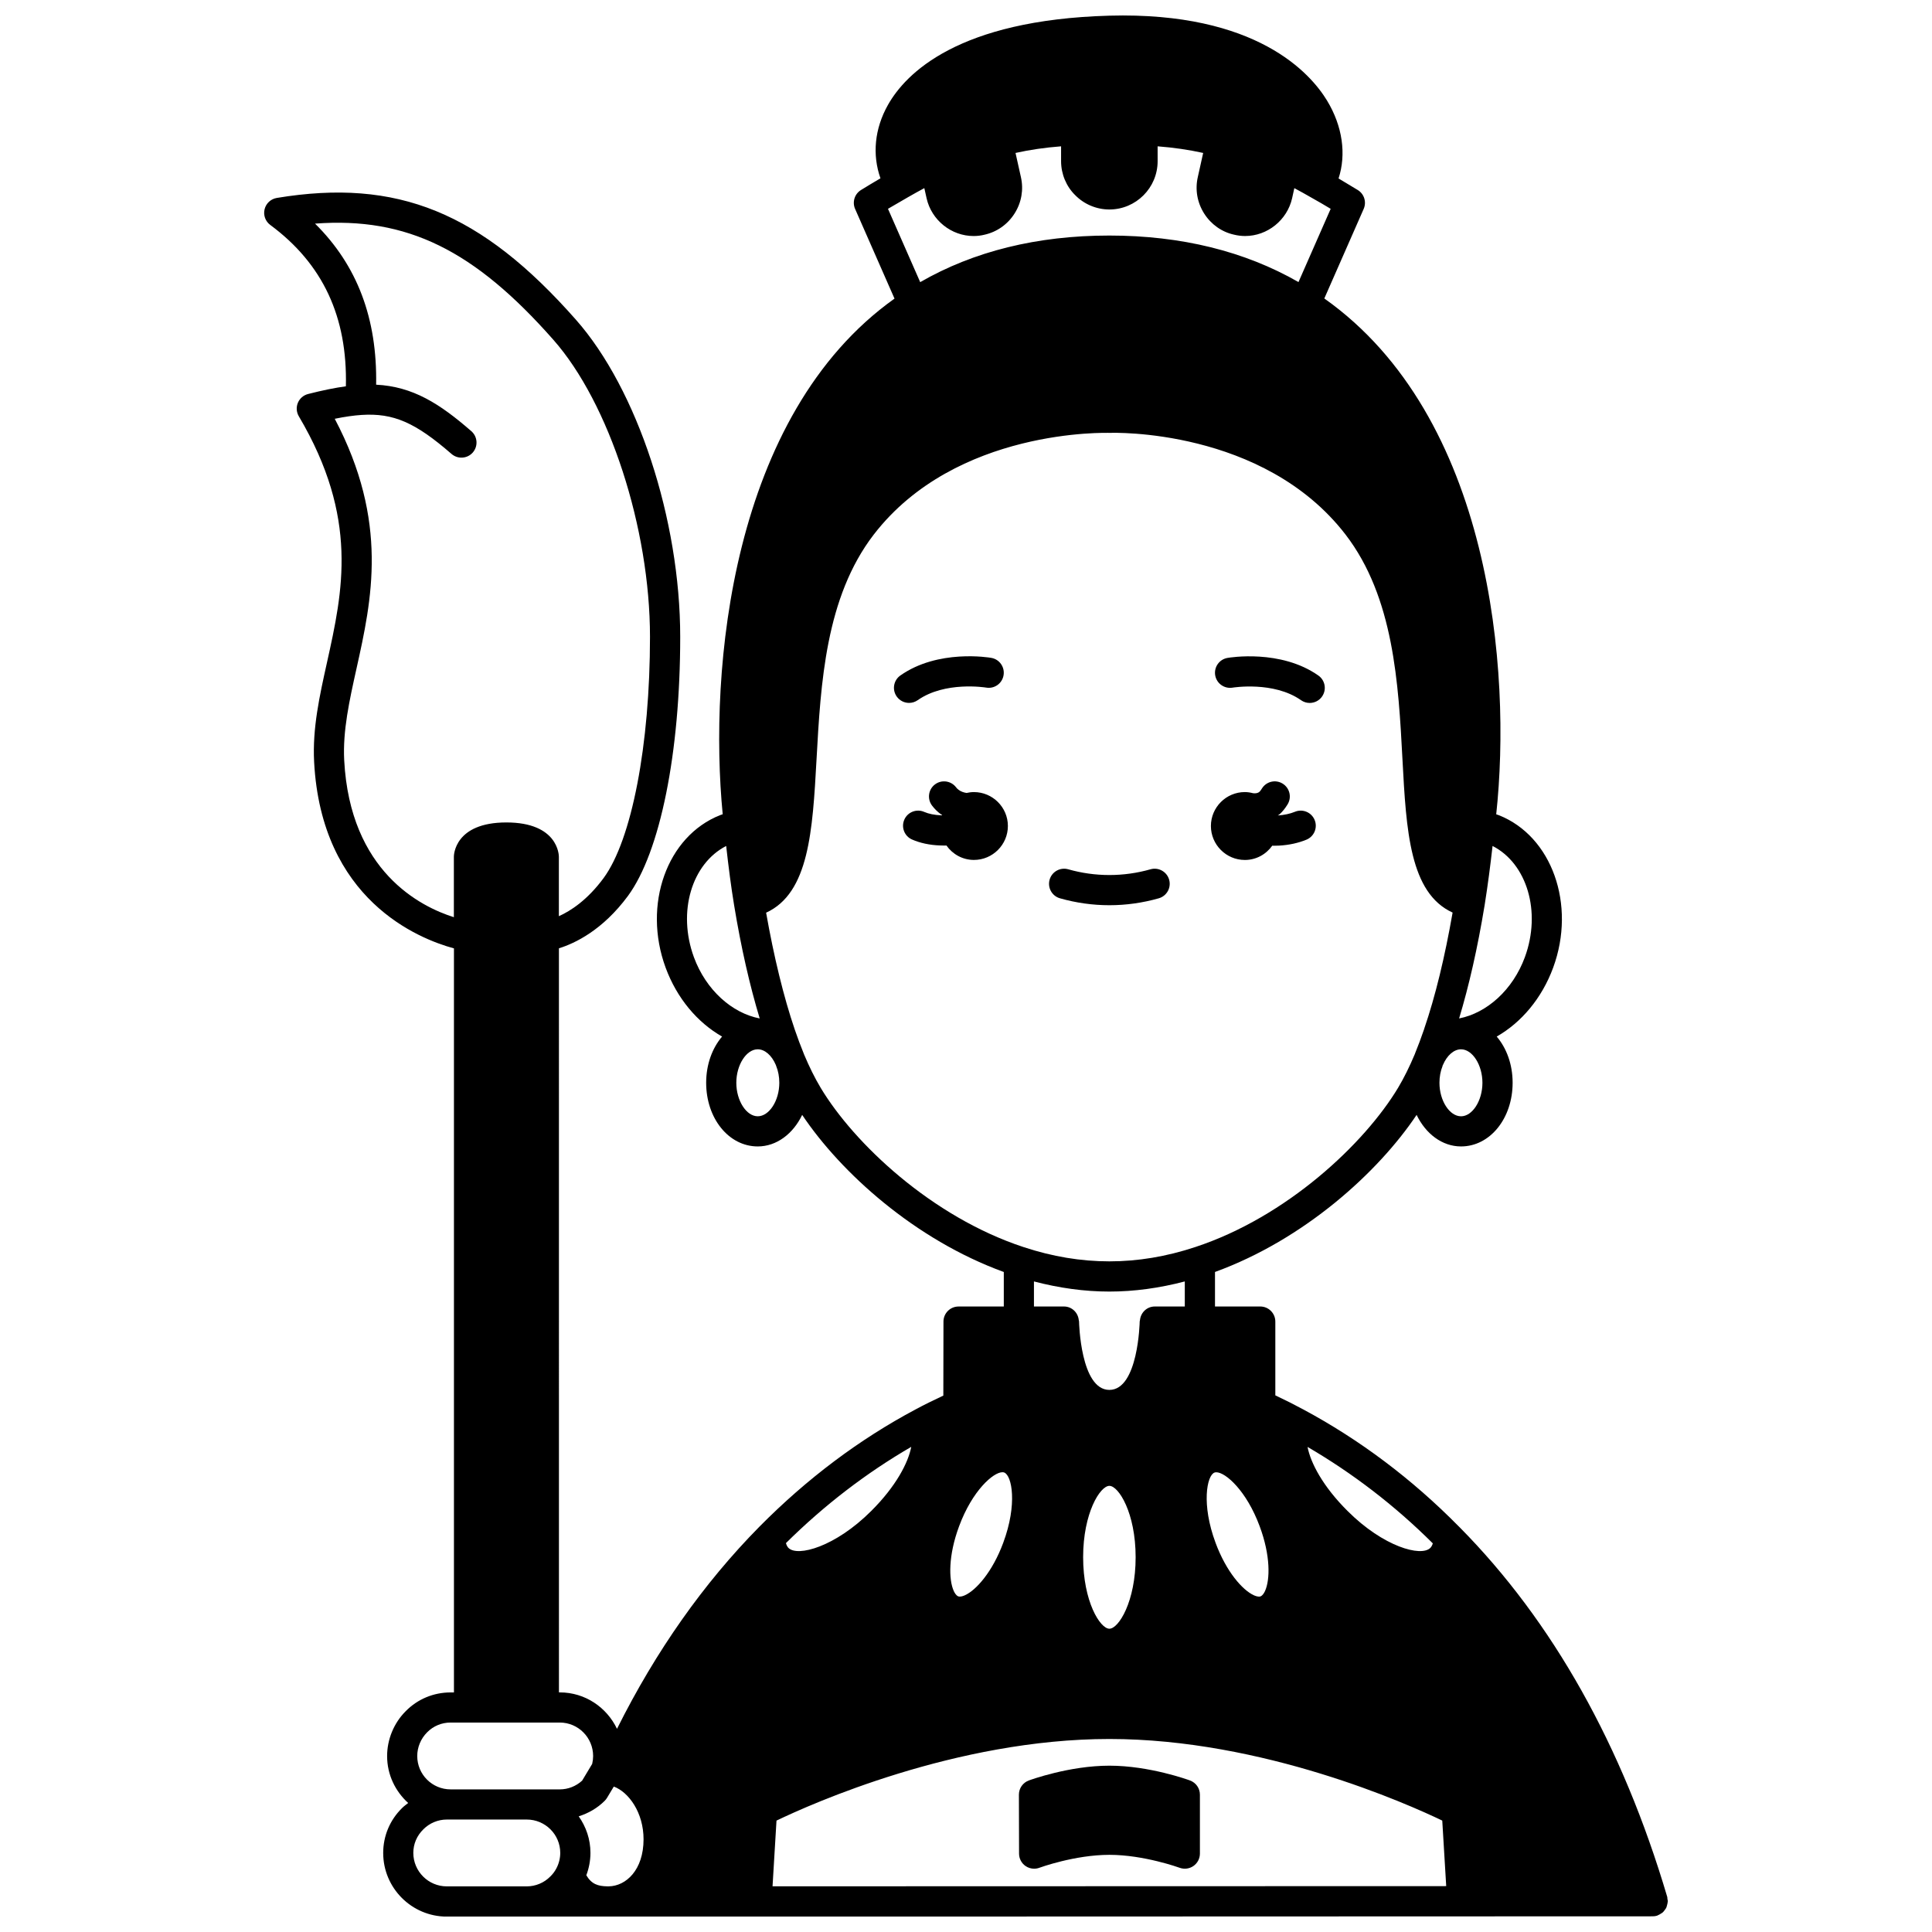 <?xml version="1.0" encoding="UTF-8"?>
<!-- Uploaded to: SVG Repo, www.svgrepo.com, Generator: SVG Repo Mixer Tools -->
<svg width="800px" height="800px" version="1.1" viewBox="144 144 512 512" xmlns="http://www.w3.org/2000/svg">
 <defs>
  <clipPath id="a">
   <path d="m214 148.09h372v503.81h-372z"/>
  </clipPath>
 </defs>
 <path d="m473.9 371.9c3.019 0 5.641-1.508 7.266-3.789 0.133 0 0.254 0.02 0.387 0.02 0.488 0 0.977-0.012 1.461-0.035 2.625-0.156 5.055-0.684 7.211-1.574 2.039-0.844 3.012-3.18 2.168-5.223-0.844-2.039-3.176-3.016-5.223-2.168-1.297 0.535-2.871 0.867-4.527 0.973 0.176-0.137 0.352-0.215 0.523-0.367 0.75-0.691 1.426-1.535 2.066-2.582 1.148-1.887 0.551-4.344-1.332-5.496-1.891-1.156-4.344-0.555-5.496 1.332-0.238 0.391-0.457 0.68-0.602 0.812-0.492 0.438-1.043 0.465-1.68 0.418-0.711-0.184-1.445-0.312-2.223-0.312-4.957 0-8.996 4.039-8.996 8.996 0.004 4.953 4.039 8.996 8.996 8.996z"/>
 <path d="m402.1 353.91c-0.672 0-1.324 0.09-1.957 0.23-0.691-0.109-1.426-0.328-2.074-0.809-0.281-0.199-0.488-0.398-0.684-0.664-1.324-1.758-3.824-2.125-5.598-0.801-1.766 1.324-2.121 3.828-0.801 5.598 0.688 0.918 1.488 1.695 2.363 2.324 0.109 0.078 0.215 0.117 0.324 0.191-0.008 0.027-0.016 0.055-0.023 0.082-0.098-0.004-0.176 0.008-0.273 0-1.699-0.062-3.281-0.383-4.453-0.898-2.016-0.887-4.379 0.023-5.269 2.043s0.02 4.383 2.043 5.269c2.102 0.926 4.656 1.477 7.328 1.574 0.469 0.023 0.941 0.035 1.41 0.035 0.129 0 0.25-0.016 0.379-0.02 1.617 2.297 4.266 3.824 7.289 3.824 4.957 0 8.996-4.039 8.996-8.996 0-4.949-4.043-8.984-9-8.984z"/>
 <path d="m470.66 326.23c0.109-0.016 10.875-1.766 18.129 3.332 0.699 0.492 1.5 0.727 2.293 0.727 1.254 0 2.5-0.59 3.273-1.699 1.27-1.809 0.836-4.301-0.973-5.57-9.996-7.023-23.52-4.766-24.094-4.664-2.172 0.379-3.617 2.441-3.246 4.613 0.375 2.168 2.422 3.625 4.617 3.262z"/>
 <path d="m387.21 329.55c7.199-5.066 17.871-3.375 18.125-3.332 2.18 0.383 4.242-1.074 4.617-3.25 0.379-2.176-1.074-4.25-3.25-4.625-0.574-0.105-14.105-2.363-24.094 4.664-1.809 1.266-2.242 3.762-0.973 5.57 0.781 1.105 2.016 1.699 3.273 1.699 0.801 0 1.602-0.234 2.301-0.727z"/>
 <path d="m424.91 382.06c4.273 1.215 8.68 1.832 13.086 1.832s8.812-0.617 13.086-1.832c2.121-0.605 3.356-2.812 2.75-4.938-0.605-2.121-2.824-3.359-4.938-2.75-7.129 2.027-14.672 2.027-21.801 0-2.125-0.605-4.336 0.629-4.938 2.75-0.602 2.125 0.629 4.34 2.754 4.938z"/>
 <path d="m459.38 615.85c-0.438-0.16-10.746-3.926-21.375-3.926s-20.941 3.766-21.375 3.926c-1.574 0.582-2.613 2.082-2.609 3.758l0.039 15.633c0.004 1.309 0.645 2.531 1.719 3.273 0.676 0.473 1.477 0.711 2.277 0.711 0.469 0 0.941-0.082 1.391-0.25 0.094-0.031 9.352-3.426 18.562-3.426 9.164 0 18.516 3.398 18.605 3.43 1.223 0.445 2.594 0.273 3.664-0.477 1.07-0.746 1.711-1.973 1.711-3.277v-15.633c0-1.664-1.043-3.164-2.609-3.742z"/>
 <g clip-path="url(#a)">
  <path d="m585.79 648.86c0.074-0.273 0.148-0.531 0.164-0.816 0.004-0.074 0.043-0.141 0.043-0.215 0-0.195-0.082-0.367-0.113-0.559-0.027-0.195 0.008-0.383-0.051-0.578-11.871-40.078-30.363-73.008-54.949-97.883-0.117-0.133-0.23-0.246-0.363-0.359-12.324-12.492-26.172-22.914-41.164-30.945-2.289-1.242-4.684-2.445-7.383-3.719v-19.555c0-2.207-1.789-3.996-3.996-3.996h-11.992v-9.148c23.57-8.578 43.184-26.332 53.43-41.629 2.387 4.977 6.746 8.359 11.773 8.359 7.664 0 13.672-7.41 13.672-16.871 0-4.883-1.617-9.191-4.219-12.246 6.519-3.715 11.961-10.109 14.969-18.281 6.125-16.695-0.352-34.812-14.375-40.371-0.227-0.098-0.488-0.168-0.723-0.25 4.102-38.039-1.309-105.41-45.555-136.7l10.43-23.73c0.805-1.832 0.137-3.969-1.566-5.012-1.758-1.078-3.438-2.09-5.09-3.059 2.09-6.414 1.062-13.867-3.055-20.648-4.324-7.121-18.586-23.578-57.707-22.496-40.062 1.121-53.941 15.293-58.648 23.641-3.562 6.312-4.203 13.211-1.988 19.461-1.684 0.988-3.394 2.008-5.168 3.106-1.691 1.047-2.356 3.184-1.555 5.004l10.445 23.77c-43.438 30.93-49.238 98.465-45.531 136.65-0.227 0.082-0.484 0.156-0.699 0.242-14.086 5.582-20.562 23.699-14.434 40.398 3.008 8.168 8.449 14.562 14.969 18.277-2.602 3.055-4.219 7.363-4.219 12.246 0 9.461 6.004 16.871 13.672 16.871 5.027 0 9.387-3.383 11.773-8.359 10.242 15.297 29.859 33.055 53.43 41.633v9.148h-11.992c-2.207 0-3.992 1.785-3.996 3.988l-0.035 19.621c-2.481 1.176-4.965 2.363-7.32 3.641-14.914 7.926-28.844 18.387-41.406 31.086l-0.004 0.004c-0.004 0.004-0.012 0.012-0.016 0.016-14.801 14.996-27.461 32.98-37.734 53.559-2.711-5.684-8.457-9.652-15.148-9.652h-0.238l-0.004-197.19c4.281-1.332 11.594-4.82 18.293-13.883 8.543-11.633 13.848-37.934 13.848-68.648 0-31.066-11.363-65.629-27.625-84.039-25.141-28.52-47.375-37.562-79.289-32.285-1.582 0.266-2.856 1.445-3.234 3.008-0.375 1.562 0.219 3.195 1.508 4.148 13.961 10.332 20.473 24.383 20.039 42.762-2.914 0.398-6.164 1.059-10.023 2.043-1.219 0.312-2.219 1.18-2.703 2.34-0.477 1.164-0.383 2.481 0.258 3.566 15.953 26.984 11.641 46.395 7.477 65.172-2 9-3.887 17.5-3.426 26.395 1.918 36.562 27.594 46.875 37.055 49.438v197.18h-0.879c-4.527 0-8.758 1.77-11.902 4.969-3.133 3.129-4.93 7.473-4.93 11.902 0 4.941 2.18 9.352 5.586 12.43-0.555 0.438-1.137 0.848-1.633 1.352-3.223 3.168-4.992 7.387-4.992 11.887 0 9.305 7.566 16.871 16.871 16.871h42.621 0.035 0.199 0.023 39.199l237.49-0.078h0.012c0.375 0 0.758-0.055 1.141-0.168 0.074-0.023 0.129-0.078 0.199-0.105 0.266-0.098 0.488-0.234 0.719-0.379 0.211-0.133 0.43-0.246 0.613-0.41 0.188-0.172 0.324-0.375 0.477-0.578 0.156-0.207 0.316-0.398 0.43-0.637 0.098-0.227 0.141-0.461 0.211-0.699zm-286.41-7.894c0.715-1.898 1.094-3.914 1.094-5.934 0-3.609-1.168-6.938-3.113-9.684 2.559-0.809 4.934-2.156 6.898-4.121 0.23-0.23 0.434-0.492 0.602-0.766l1.805-3.004c3.941 1.469 7.883 6.875 7.883 13.977 0 8.125-4.644 12.41-9.25 12.469h-0.324c-2.516-0.039-4.199-0.578-5.594-2.938zm224.33-87.957c-0.18 0.605-0.438 0.98-0.664 1.207-2.422 2.414-12.395-0.254-21.938-9.801-6.594-6.562-9.797-12.793-10.594-16.965 11.945 6.969 23.098 15.504 33.195 25.559zm-57.859-18.762c0.145-0.051 0.305-0.078 0.484-0.078 2.426 0 7.988 4.832 11.496 14.32 2.879 7.695 2.781 14.16 1.41 17.156-0.199 0.438-0.621 1.199-1.199 1.414-0.52 0.195-1.328-0.102-1.754-0.297-2.996-1.363-7.293-6.191-10.156-13.91v-0.008c-3.789-10.172-2.316-17.832-0.281-18.598zm-67.68 14.223c3.516-9.488 9.078-14.316 11.477-14.316 0.172 0 0.332 0.023 0.473 0.074 2.066 0.785 3.539 8.441-0.25 18.613v0.008c-2.859 7.715-7.16 12.547-10.156 13.91-0.43 0.195-1.234 0.5-1.785 0.281-0.547-0.199-0.965-0.965-1.168-1.402-1.371-2.996-1.469-9.457 1.41-17.168zm39.828 27.156c-2.449 0-6.957-7.191-6.957-18.949 0-11.73 4.504-18.91 6.957-18.91 2.449 0 6.957 7.18 6.957 18.91 0 11.758-4.504 18.949-6.957 18.949zm-52.508-48.195c-0.793 4.172-3.996 10.41-10.605 16.992-9.539 9.535-19.512 12.211-21.934 9.793-0.141-0.141-0.461-0.516-0.672-1.273 10.219-10.121 21.367-18.641 33.211-25.512zm-35.711 99.047c9.043-4.348 47.535-21.629 88.219-21.629 40.68 0 79.172 17.273 88.215 21.625l1.047 17.367-178.53 0.051zm181.41-186.65c-3.047 0-5.719-4.148-5.719-8.875 0-1.59 0.285-3.125 0.824-4.445l-0.008-0.004c0.02-0.051 0.012-0.105 0.031-0.156 0.02-0.039 0.051-0.07 0.066-0.113h0.004c1.086-2.566 2.926-4.16 4.797-4.16 3.023 0 5.676 4.148 5.676 8.875 0.004 4.727-2.652 8.879-5.672 8.879zm16.914-42.16c-3.191 8.672-10.07 14.797-17.422 16.227 2.609-8.641 4.887-18.613 6.742-29.906 0.012-0.062 0.023-0.121 0.031-0.184 0.852-5.363 1.52-10.555 2.09-15.617 9.105 4.641 12.988 17.418 8.559 29.48zm-163.71-201.27h0.004s0.004-0.004 0.004-0.004c0.004-0.004 0.012-0.008 0.016-0.012 1.656-0.953 3.141-1.777 4.539-2.527l0.602 2.699c1.309 5.793 6.543 9.996 12.457 9.996 0.977 0 1.992-0.125 2.812-0.332 3.348-0.73 6.203-2.734 8.043-5.641 1.844-2.902 2.434-6.336 1.68-9.652l-1.426-6.394c3.844-0.852 7.844-1.43 12.074-1.754v3.945c0 3.398 1.387 6.699 3.734 8.988 2.359 2.418 5.66 3.805 9.059 3.805 7.055 0 12.793-5.742 12.793-12.793l-0.004-3.945c4.231 0.324 8.23 0.906 12.074 1.754l-1.418 6.371c-0.762 3.336-0.168 6.769 1.672 9.672 1.84 2.906 4.699 4.91 7.926 5.613 0.941 0.234 1.953 0.359 2.93 0.359 5.914 0 11.148-4.207 12.461-10.016l0.586-2.672c1.559 0.832 3.133 1.707 4.727 2.629 1.605 0.891 3.234 1.844 4.906 2.852l-8.531 19.41c-14.223-8.152-31.043-12.328-50.129-12.328-19.141 0-35.957 4.184-50.121 12.348l-8.539-19.43c1.746-1.027 3.43-2.004 5.07-2.941zm-56.5 201.27c-4.418-12.043-0.562-24.789 8.551-29.477 0.605 5.402 1.277 10.691 2.098 15.668 0.008 0.055 0.02 0.109 0.027 0.16 1.836 11.137 4.113 21.113 6.762 29.879-7.359-1.41-14.246-7.551-17.438-16.23zm16.914 42.156c-3.023 0-5.676-4.148-5.676-8.875 0-4.727 2.656-8.875 5.676-8.875 1.863 0 3.695 1.586 4.769 4.094 0.004 0.008 0.008 0.02 0.012 0.027 0.008 0.016 0.02 0.023 0.023 0.039l-0.008 0.004 0.098 0.27c0.539 1.32 0.824 2.856 0.824 4.445 0 4.723-2.672 8.871-5.719 8.871zm16.668-7.566c-1.523-2.547-2.996-5.508-4.379-8.797l-0.117-0.301v-0.008c-0.812-1.973-1.582-4.059-2.352-6.289-2.949-8.637-5.539-19.324-7.598-30.992 11.371-5.191 12.316-21.699 13.359-40.586 1.113-20.141 2.367-42.973 15.164-59.617 21.805-28.285 61.93-26.973 62.688-26.949 0.379-0.039 40.547-1.34 62.344 26.945 12.805 16.66 14.02 39.484 15.086 59.633 1.004 18.867 1.918 35.348 13.285 40.543-2.07 11.836-4.578 22.203-7.508 30.742-0.012 0.023-0.016 0.051-0.023 0.078-0.02 0.059-0.039 0.133-0.059 0.191-0.773 2.242-1.543 4.328-2.356 6.301-0.004 0.016-0.004 0.027-0.008 0.043l-0.102 0.25c-1.383 3.293-2.859 6.258-4.379 8.805-8.84 14.734-29.445 34.234-53.793 42.238-15.262 5.043-30.195 5.043-45.477 0-24.344-8.008-44.945-27.508-53.777-42.23zm56.531 51.336c6.703 1.754 13.406 2.684 19.988 2.684 6.586 0 13.289-0.926 19.988-2.684v6.641h-7.957c-2.074 0-3.723 1.598-3.922 3.617-0.012 0.129-0.074 0.238-0.074 0.375 0 0.18-0.383 18.113-8.035 18.113s-8.035-17.934-8.035-18.113c0-0.133-0.062-0.242-0.074-0.375-0.199-2.023-1.848-3.617-3.922-3.617h-7.957zm-182.79-138.12c-0.402-7.805 1.371-15.793 3.25-24.246 4.066-18.301 8.641-38.918-5.754-66.246 2.715-0.555 5.043-0.887 7.125-1.02 8.422-0.535 14.215 1.98 23.824 10.34 1.668 1.441 4.188 1.273 5.641-0.391 1.445-1.668 1.273-4.191-0.391-5.641-8.402-7.316-15.5-11.832-25.23-12.324 0.305-17.492-4.973-31.59-16.191-42.684 24.422-1.832 42.25 7.074 63.145 30.77 14.848 16.809 25.621 49.926 25.621 78.75 0 28.656-4.828 53.742-12.289 63.91-4.348 5.891-8.77 8.715-11.859 10.109v-15.77c0-0.371-0.16-9.074-13.914-9.074-13.754 0-13.914 8.703-13.914 9.074v16.035c-8.812-2.773-27.512-12.082-29.062-41.594zm21.965 257.62c1.652-1.68 3.863-2.602 6.223-2.602h28.945c4.875 0 8.836 3.981 8.836 8.875 0 0.668-0.082 1.355-0.25 2.082l-2.664 4.438c-1.648 1.496-3.734 2.316-5.922 2.316h-28.941c-4.875 0-8.836-3.961-8.836-8.836 0-2.328 0.945-4.606 2.609-6.273zm-3.648 31.938c0-2.336 0.922-4.535 2.652-6.234 1.629-1.656 3.898-2.602 6.223-2.602h21.188c4.894 0 8.875 3.961 8.875 8.836 0 1.43-0.363 2.871-1.043 4.144-0.43 0.805-0.941 1.488-1.609 2.129-1.625 1.656-3.894 2.602-6.223 2.602h-21.188c-4.894 0-8.875-3.981-8.875-8.875z"/>
 </g>
</svg>